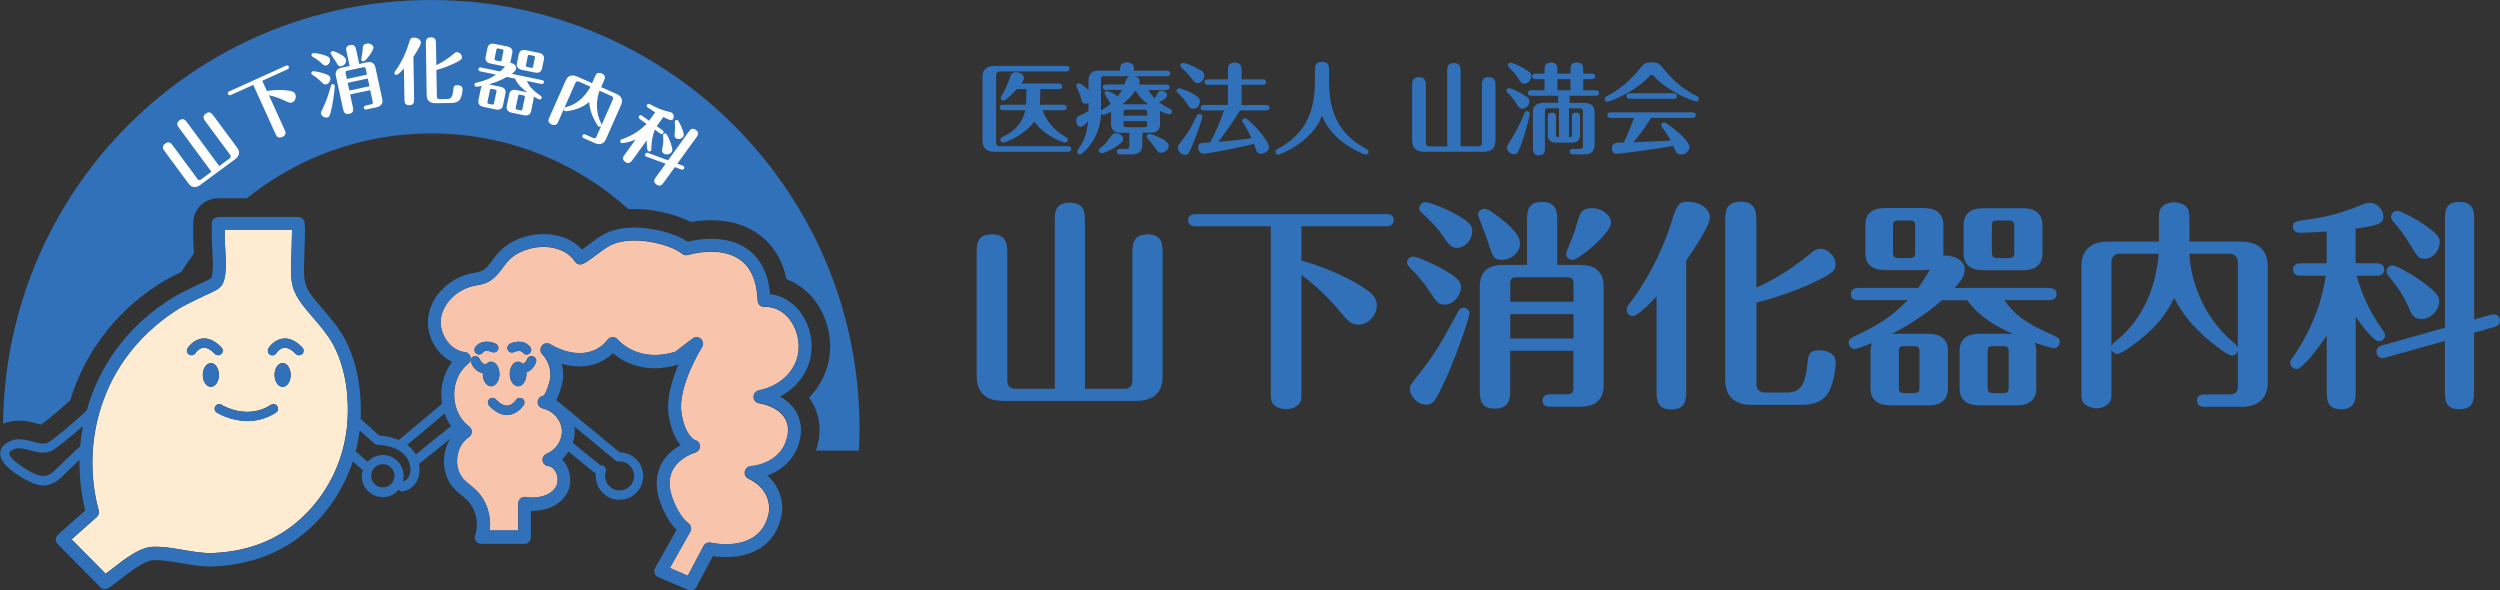 <?xml version="1.0" encoding="UTF-8"?>
<svg id="_レイヤー_2" data-name="レイヤー 2" xmlns="http://www.w3.org/2000/svg" viewBox="0 0 333.74 78.82">
  <rect x="0" y="0" width="333.74" height="78.82" fill="#333333" stroke="none"/>
  <defs>
    <style>
      .cls-1 {
        fill: #fff;
      }

      .cls-2 {
        fill: #feecd2;
      }

      .cls-3 {
        fill: #3071b9;
      }

      .cls-4 {
        fill: #f8c5ac;
      }

      .cls-5 {
        fill: none;
      }
    </style>
  </defs>
  <g id="_レイヤー_1-2" data-name="レイヤー 1">
    <g>
      <g>
        <path class="cls-5" d="m25.69,35.6c.09-.04.18-.08.25-.11,0-.37,0-.91-.05-1.67-.59.8-1.16,1.64-1.69,2.49.28-.13.55-.27.81-.4.15-.08.39-.18.67-.31Z"/>
        <path class="cls-2" d="m46.38,53.03c-.19-2.55-.8-4.94-1.82-6.87-.03-.06-.07-.13-.1-.19-.7-1.27-1.64-2.37-2.63-3.53-.27-.32-.55-.64-.82-.96-1.65-1.99-2.2-3.09-2.17-5.65,0-.09.01-.41.03-.85.03-.87.1-3.14.11-4.32h-8.99v1.04c0,.29.03.72.06,1.22.14,2.31.2,4.16-.44,5.14-.32.5-1.12.88-2.22,1.36-.2.09-.36.16-.47.22-.3.15-.6.3-.9.44-.73.36-1.43.69-2.1,1.1-1.17.71-2.26,1.52-3.29,2.41-2.34,2.02-4.28,4.44-5.68,7.18-.06.12-.12.25-.18.37-.09.19-.19.37-.27.56-.28.62-.53,1.25-.76,1.89-.7,1.95-1.14,3.99-1.32,6.06-.01.17-.03.33-.04.5-.05.7-.06,1.4-.05,2.1,0,.27.01.54.03.81.09,1.72.36,3.42.81,5.08.09.32-.01.65-.26.87l-3.36,2.99,4.55,4.59c.29-.22.61-.46.93-.71,1.73-1.35,3.69-2.88,5.51-2.9.34,0,.68,0,1.01.03.99.07,1.96.24,2.92.4,1.38.24,2.69.47,4.01.41,2.7-.12,5.17-.69,7.37-1.71,3.93-1.82,7.11-5.22,8.92-9.31.38-.85.69-1.74.94-2.65.11-.39.21-.79.29-1.19.13-.62.24-1.25.31-1.89,0-.01,0-.02,0-.04.14-1.35.15-2.7.06-4.01Zm-18.23-4.56c.47,0,.86.44,1.01,1.04.03.12.05.24.06.38,0,.06.01.11.01.17,0,.19-.03.37-.07.54-.15.61-.54,1.04-1.01,1.04s-.86-.44-1.01-1.04c-.04-.17-.07-.35-.07-.54s.03-.37.07-.54c0-.02,0-.05.02-.07.16-.57.55-.97.99-.97Zm10.59,1.04s.02.1.03.15c.02.13.04.26.04.39,0,.19-.03.37-.07.54-.15.61-.54,1.04-1.01,1.04s-.86-.44-1.01-1.04c-.04-.17-.07-.35-.07-.54,0-.06,0-.12.01-.19,0-.12.03-.24.06-.36.15-.61.54-1.04,1.01-1.04s.86.44,1.01,1.04Zm-10,4.73c.18-.29.56-.38.85-.2.14.09,3.41,2.05,6.58,0,.29-.18.67-.1.85.18.18.29.1.67-.18.85-1.31.84-2.62,1.12-3.79,1.12-2.27,0-3.99-1.05-4.1-1.12-.29-.18-.38-.56-.2-.85Zm11.6-6.98s-.01,0-.02.01c-.12.1-.26.16-.4.16-.16,0-.33-.06-.45-.19-.47-.49-.9-.76-1.31-.81-.02,0-.03,0-.05,0-.06,0-.12,0-.18,0-.63.06-1.05.71-1.05.72-.18.29-.56.38-.85.2-.24-.15-.33-.43-.26-.68.01-.05.03-.11.06-.16.03-.05.73-1.17,1.97-1.3.86-.09,1.73.31,2.56,1.2.23.25.22.64-.02.87Zm-13.33-2.07c.82-.09,1.65.28,2.44,1.08.04.04.08.07.12.11.23.25.22.64-.02.87-.12.11-.27.17-.42.17-.16,0-.33-.06-.45-.19-.47-.49-.9-.76-1.31-.81-.02,0-.03,0-.05,0-.06,0-.12,0-.18,0-.63.06-1.05.71-1.05.72-.14.22-.4.32-.64.27-.07-.01-.14-.04-.2-.08-.29-.18-.38-.55-.2-.84.03-.05.73-1.17,1.97-1.3Z"/>
        <path class="cls-4" d="m101.3,52.12c2.66-.51,4.71-2.36,5.2-4.7.36-1.68-.11-3.6-1.2-4.91-.61-.73-1.67-1.59-3.28-1.54-.48.01-.87-.35-.88-.83-.1-2.6-.9-4.44-2.37-5.48-2.69-1.9-6.86-.64-6.91-.62-.27.08-.57.03-.79-.15-.67-.52-1.55-.93-2.77-1.26-.01,0-.02,0-.04-.01-1.95-.53-3.74-.65-5.32-.35-1.34.25-2.21.91-3.22,1.68-.56.42-1.13.86-1.82,1.25-.39.22-.89.11-1.14-.27-1.05-1.57-2.85-1.9-3.83-1.95-2.03-.11-4.07.66-5.2,1.98-.19.22-.37.47-.56.72-.57.76-1.21,1.62-2.23,2.07-.45.19-.9.28-1.31.35-.12.02-.24.04-.36.07-2.25.47-4.1,2.29-4.41,4.31-.16,1.06.16,2.23.87,3.15.31.4.67.73,1.07.97.02.01.04.02.06.03.38.22.78.36,1.2.4.27.03.5.18.64.4.04.07.08.14.1.22.09.34-.03.7-.31.92-.14.11-.28.23-.41.36-.04.04-.08.09-.12.14-.34.36-.62.78-.83,1.25-.1.22-.19.45-.26.69-.17.56-.26,1.16-.25,1.78,0,.39.05.77.13,1.13.19.91.58,1.73,1.15,2.37.21.24.45.47.71.66.23.17.36.43.36.72s-.15.54-.39.7c-.62.41-1.08,1.04-1.34,1.79-.09.25-.15.52-.19.79,0,.03-.01.06-.01.09-.14,1.14.17,2.23.86,2.97.24.27.54.51.85.76.29.24.59.49.88.77,1.36,1.37,1.99,3.39,1.72,5.29h3.83s0-3.62,0-3.62c0-.25.11-.5.31-.66.19-.16.45-.23.7-.19,1.39.24,3.15-.06,3.96-1.27.36-.53.39-1.37.07-2.03-.14-.28-.45-.77-1.02-.83-.4-.04-.72-.35-.77-.74-.04-.26.06-.52.24-.7.09-.09.19-.17.31-.22.09-.03.17-.08.25-.12.17-.08.33-.18.48-.3.35-.27.65-.61.87-.99.11-.19.19-.38.26-.58.07-.22.13-.44.15-.67.02-.18.03-.37.01-.55-.11-1.28-1.1-2.43-2.34-2.77-.06-.02-.13-.04-.19-.06-.02,0-.04-.01-.07-.02-.17-.05-.32-.15-.43-.28-.16-.19-.23-.45-.18-.71,0-.04.03-.07.04-.1.09-.27.3-.46.55-.54.07-.02.13-.04.2-.05.01-.01.03-.04.04-.06.1-.12.2-.32.3-.55.27-.62.52-1.49.55-1.85,0-.03,0-.06,0-.1,0-.07,0-.15,0-.22,0-.2-.01-.4-.04-.59-.06-.45-.21-.89-.41-1.28-.17-.32-.38-.62-.63-.88-.3-.31-.32-.8-.05-1.14.17-.21.41-.32.67-.32.09,0,.19.02.28.05.06.02.12.04.17.08,2.25,1.36,5.61,2.01,7.66-.62.16-.21.41-.33.67-.33h0c.26,0,.51.12.67.32.11.13,2.7,3.18,7.68,1.63l2.32-1.77c.33-.25.8-.23,1.1.05.31.28.37.74.15,1.1-.03.05-3.26,5.23-2.75,8.74.44,2.99,1.69,3.62,1.83,3.69.38.08.63.41.65.8,0,.23-.09.44-.24.6-.11.12-.26.21-.43.26-.02,0-2.02.58-2.93,2.23-.53.96-.6,2.13-.2,3.47,0,.02.8,2.64,2.27,3.74.35.26.45.73.23,1.11l-2.73,4.85,2.24.96.16.07,2.11-3.98c.18-.35.58-.52.96-.43.26.06,6.49,1.44,7.71-3.8,0,0,0-.02,0-.03.03-.12.74-3.08-2.7-4.74-.35-.17-.55-.56-.47-.94.08-.38.4-.67.8-.69.13,0,2.6-.2,4.02-2.07.43-.57.77-1.29.91-2.22.38-2.5-1.74-3.77-3.84-4.13-.41-.07-.71-.42-.72-.84,0-.42.29-.78.7-.86Zm-35.99,1.16c.25-.23.64-.22.87.02.19.2.38.37.56.5.37.26.71.38,1.04.35.22-.02.42-.12.58-.23.14-.1.26-.21.35-.31.11-.12.17-.21.17-.22.09-.14.22-.23.37-.27.03,0,.06,0,.09,0,.13-.01.27,0,.39.08.25.15.34.45.25.72-.01.04-.02.08-.04.12-.01.02-.16.25-.43.52-.03.03-.05.05-.08.08-.13.12-.29.24-.47.36-.29.18-.63.33-1.04.38-.08,0-.16.01-.24.01-.8,0-1.61-.42-2.38-1.24-.04-.04-.06-.09-.09-.14-.13-.24-.09-.54.11-.73Zm6.23-4.9c-.04.1-.09.19-.13.27-.03.06-.06.12-.09.17-.03.05-.07.1-.1.15-.12.16-.24.3-.37.41-.15.12-.3.22-.45.28-.04.02-.09.04-.13.05,0,.02,0,.04,0,.07,0,0,0,0,0,0,0,.03,0,.05,0,.08,0,.02,0,.04,0,.05,0,.15-.02.29-.04.43-.03.14-.06.27-.11.39-.19.49-.55.83-.96.83-.02,0-.05,0-.07-.01-.08,0-.15-.03-.22-.05-.12-.05-.24-.13-.34-.23-.1-.11-.19-.24-.27-.39-.08-.16-.13-.33-.17-.53-.03-.14-.04-.28-.04-.43,0-.05,0-.09,0-.13,0-.1.01-.19.03-.28,0,0,0-.01,0-.02,0-.03.01-.06.02-.1.12-.51.4-.91.76-1.05.08-.03.17-.05.26-.06.01,0,.02,0,.04,0,.14,0,.27.04.39.11,0,0,0,0,0,0,.09.05.17.11.24.18.1-.03.21-.09.32-.21.1-.1.19-.24.27-.44.03-.07.07-.13.12-.18.05-.06.12-.11.19-.14.15-.07.33-.09.49-.02.32.13.47.48.34.8Zm-.74-2.03c.2.28.13.66-.14.86-.02.02-.05.02-.07.04-.09.05-.19.08-.29.08-.11,0-.21-.03-.3-.08-.07-.04-.14-.1-.2-.17-.03-.05-.07-.08-.11-.11-.21-.16-.5-.14-.73-.08-.2.05-.35.12-.35.12-.04.02-.08.02-.12.03-.13.03-.26.03-.38-.02-.13-.05-.25-.15-.32-.29,0-.01,0-.03-.01-.04-.01-.03-.01-.05-.02-.08-.05-.17-.02-.35.08-.49.06-.08.13-.16.22-.21.19-.09.44-.19.73-.24.03,0,.06-.01.09-.01.12-.02.24-.03.36-.03.19,0,.39.02.59.07.07.02.14.04.21.07.2.08.39.2.56.37.02.02.04.04.06.06.05.05.09.11.13.17Zm-6.78,1.57c.1.26.22.41.35.52.23.19.45.18.53.16,0,0,0,0,0,0,.11-.11.23-.2.36-.25,0,0,.01,0,.02,0,.09-.03.18-.06.28-.06.1,0,.2.03.29.06.04.02.08.03.11.05.14.08.27.2.37.35.01.02.02.04.04.06.11.18.2.39.25.63,0,.02,0,.04.01.06.03.14.04.28.04.43s-.02.29-.04.43c-.01.06-.02.11-.04.17-.02.08-.05.16-.08.24-.15.36-.38.63-.66.74-.09.04-.19.06-.29.06-.38,0-.72-.28-.92-.71-.07-.15-.12-.32-.15-.5-.02-.08-.03-.17-.03-.26,0-.06-.01-.11-.01-.17,0-.04,0-.08,0-.12-.04,0-.09-.01-.13-.03,0,0-.01,0-.02,0-.01,0-.02,0-.03-.01-.16-.05-.32-.11-.48-.21-.21-.13-.4-.32-.58-.56-.12-.17-.24-.36-.33-.6-.13-.32.03-.67.34-.8.25-.1.52-.02.68.16.05.05.09.11.12.18Zm-.58-1.57c.07-.1.14-.18.22-.25.17-.16.35-.28.54-.35.08-.03.16-.06.25-.08.25-.06.5-.07.75-.05.06,0,.11.01.17.02.03,0,.06,0,.09.01.26.05.5.13.68.22.02,0,.04.02.05.02.23.12.36.36.34.6,0,.08-.02.15-.06.22-.13.26-.43.38-.7.31-.04-.01-.08-.01-.12-.03,0,0-.15-.07-.35-.12-.05-.01-.11-.02-.16-.03-.25-.03-.52,0-.68.22-.03.05-.07.08-.11.12-.03.02-.06.04-.09.06-.09.05-.2.08-.3.08-.12,0-.25-.04-.36-.11-.17-.12-.25-.32-.25-.52,0-.12.03-.23.1-.33Z"/>
        <path class="cls-3" d="m29.16,50.6c.04-.17.07-.35.07-.54,0-.06,0-.11-.01-.17,0-.13-.03-.26-.06-.38-.15-.61-.54-1.04-1.01-1.04s-.83.4-.99.97c0,.02,0,.05-.02.07-.04.17-.07.35-.07.54s.03.37.07.54c.15.61.54,1.04,1.01,1.04s.86-.44,1.01-1.04Z"/>
        <path class="cls-3" d="m25.24,47.34c.06.04.13.06.2.08.24.05.5-.05.64-.27,0,0,.42-.66,1.05-.72.06,0,.12,0,.18,0,.02,0,.03,0,.05,0,.4.05.84.32,1.31.81.12.13.28.19.45.19.15,0,.3-.06.42-.17.25-.23.26-.62.02-.87-.04-.04-.08-.08-.12-.11-.8-.8-1.62-1.17-2.44-1.08-1.24.13-1.94,1.25-1.97,1.3-.18.29-.09.66.2.84Z"/>
        <path class="cls-3" d="m38.74,49.52c-.15-.61-.54-1.04-1.01-1.04s-.86.44-1.01,1.04c-.03.11-.05.23-.06.36,0,.06-.01.12-.01.19,0,.19.03.37.07.54.15.61.54,1.04,1.01,1.04s.86-.44,1.01-1.04c.04-.17.07-.35.07-.54,0-.14-.02-.27-.04-.39,0-.05-.02-.1-.03-.15Z"/>
        <path class="cls-3" d="m36.04,47.34c.29.18.67.09.85-.2,0,0,.42-.66,1.05-.72.06,0,.12,0,.18,0,.02,0,.03,0,.05,0,.4.05.84.32,1.31.81.12.13.28.19.45.19.14,0,.29-.05.4-.16,0,0,.01,0,.02-.01.25-.23.26-.62.02-.87-.84-.88-1.7-1.29-2.56-1.2-1.24.13-1.94,1.25-1.97,1.3-.03.05-.04.1-.06.16-.07.26.02.54.26.68Z"/>
        <path class="cls-3" d="m28.74,54.25c-.18.29-.09.67.2.85.11.07,1.84,1.12,4.1,1.12,1.17,0,2.49-.28,3.79-1.12.29-.18.37-.56.18-.85-.18-.29-.56-.37-.85-.18-3.17,2.04-6.44.08-6.58,0-.29-.18-.67-.09-.85.2Z"/>
        <path class="cls-3" d="m102.44,63.49c1.42-.53,2.96-1.55,3.83-3.33.28-.57.49-1.22.6-1.96.29-1.93-.5-4.05-2.74-5.26,2.09-1.09,3.59-2.96,4.06-5.17.47-2.21-.13-4.65-1.56-6.37-1.02-1.22-2.35-1.96-3.82-2.13-.26-2.76-1.28-4.78-3.05-6.03-2.85-2-6.69-1.29-7.97-.97-.8-.55-1.78-.97-3.06-1.32-.76-.21-1.51-.35-2.23-.45-1.36-.18-2.65-.16-3.86.07-1.75.33-2.86,1.18-3.95,2.01-.33.26-.66.5-1,.73-1.11-1.22-2.73-1.94-4.64-2.05-2.55-.15-5.14.87-6.61,2.58-.23.27-.43.54-.63.81-.48.65-.94,1.26-1.54,1.52-.26.12-.59.17-.93.24-.14.02-.27.05-.4.08-2.97.63-5.34,2.98-5.76,5.73-.23,1.51.22,3.18,1.2,4.46.55.72,1.23,1.27,1.97,1.63-.59.76-1.01,1.67-1.24,2.65-.14.59-.21,1.21-.2,1.85,0,.37.04.73.1,1.09l-1.39,1.17-.73.61-1.6,1.34-2.05,1.72h-.01c-.28-.11-.56-.21-.84-.29-.62-.18-1.23-.27-1.74-.29l-.08-.07-.14-.13-.78-.69-1.51-1.35c.05-.98.04-1.95-.03-2.9-.19-2.83-.88-5.49-2.02-7.66,0,0,0,0,0,0-.04-.07-.08-.14-.11-.21-.78-1.43-1.82-2.64-2.83-3.82-.27-.31-.54-.63-.8-.94-1.44-1.73-1.8-2.44-1.77-4.53,0-.09.01-.39.02-.81.18-5.46.15-5.49-.18-5.83-.16-.17-.39-.26-.62-.26h-10.67c-.48,0-.86.39-.86.86v1.91c0,.34.03.8.06,1.33.07,1.12.21,3.43-.14,4.06-.23.2-1.11.59-1.49.76-.23.1-.43.19-.55.25-.29.15-.58.29-.87.43-.74.36-1.5.73-2.24,1.18-.36.22-.71.46-1.05.69-3.63,2.45-6.58,5.73-8.55,9.58-.12.23-.23.46-.34.7-.1.21-.2.43-.3.65-.49,1.1-.89,2.24-1.21,3.4-.45.44-1.07,1.02-1.93,1.77-.05.05-.1.09-.16.13-.36.31-.7.6-1.01.85-1.07.88-1.84,1.45-2.04,1.54-.59.29-1.07.18-2.01-.08-.18-.05-.38-.1-.58-.15-.65-.16-1.61-.33-2.48.05-.41.18-.7.39-.91.61-.22.24-.35.48-.4.71-.03.14-.05.27-.04.39,0,.47.25.92.59,1.35,1.18,1.45,3.73,2.55,3.76,2.57.53.21.98.31,1.41.31.05,0,.11,0,.16,0,.76-.04,1.5-.41,2.26-1.11.09-.08.18-.17.27-.26.18-.18.36-.36.54-.54.52-.51,1.05-1.02,1.59-1.52-.01.83.01,1.66.08,2.49.02.26.04.52.07.78.13,1.17.33,2.34.62,3.49l-3.64,3.24c-.18.16-.28.38-.29.62,0,.24.08.47.25.63l5.7,5.76c.17.17.39.26.61.26.17,0,.33-.05.48-.14.49-.33,1.03-.75,1.61-1.2,1.44-1.12,3.24-2.52,4.48-2.54.61,0,1.22.04,1.85.13.57.08,1.16.18,1.76.28,1.41.25,2.87.5,4.38.43,2.92-.13,5.62-.76,8.02-1.87,4.02-1.86,7.31-5.22,9.34-9.3.07-.14.14-.27.2-.41.12-.26.24-.53.35-.79.23-.53.43-1.08.61-1.63l1.3,1.13.03.03c-.08.26-.12.53-.12.81,0,.39.08.77.23,1.11.2.46.52.85.92,1.14.42.31.93.5,1.49.53.05,0,.1,0,.15,0,.85,0,1.61-.38,2.12-.99.11.16.29.25.49.25.05,0,.09,0,.14-.02.63-.15,1.09-.45,1.42-.81.17-.19.31-.39.41-.6.29-.58.37-1.2.34-1.62-.01-.22-.04-.43-.08-.63l.11-.09.77-.62.94-.76.23-.19.11-.08,1.99-1.61c-.29.49-.51,1.03-.65,1.61-.05.22-.1.44-.12.67-.06.51-.05,1.02.01,1.5.14,1.08.58,2.07,1.29,2.84.32.35.68.64,1.02.92.27.22.52.43.75.66,1.17,1.18,1.59,3.09,1.04,4.66-.09.26-.05.56.11.79.16.23.42.36.7.36h5.78c.48,0,.86-.39.86-.87v-3.53c1.65.04,3.59-.48,4.68-2.11.47-.7.65-1.58.55-2.46-.04-.33-.12-.67-.24-.99-.04-.09-.07-.19-.11-.28-.19-.4-.44-.75-.73-1.03.34-.3.63-.66.88-1.04l1.25,1.01,1.19.97,1.21.97c-.01.1-.02.21-.02.31,0,1.75,1.42,3.17,3.17,3.17,1.04,0,1.96-.51,2.54-1.28.39-.53.63-1.18.63-1.88,0-.51-.12-.98-.33-1.41-.51-1.03-1.57-1.74-2.8-1.76l-.24-.19-3.34-2.76-.94-.77-3.25-2.69-.14-.11-.57-.47c.31-.58.54-1.27.69-1.83.07-.26.12-.49.16-.67.03-.17.05-.29.06-.34.05-.68-.01-1.36-.19-2,.9.27,1.81.39,2.67.35,1.62-.06,3.04-.67,4.17-1.76,1.27,1.08,4.22,2.89,8.76,1.51-.85,1.97-1.65,4.53-1.33,6.7.31,2.07.97,3.32,1.61,4.05-.36.2-.76.46-1.14.78-.51.42-1,.96-1.38,1.63-.06.12-.12.24-.17.35-.23.49-.38,1-.45,1.54-.02.18-.04.36-.05.54-.02.53.02,1.08.14,1.66.05.23.11.47.18.71.03.12.78,2.57,2.32,4.12l-2.86,5.08c-.12.21-.14.47-.07.7.08.23.25.42.48.52l2.9,1.24,1.11.48c.11.05.23.07.34.07.31,0,.61-.17.76-.46l2.19-4.13c1.25.18,4.02.37,6.26-1.02,1.46-.91,2.43-2.31,2.86-4.18.33-1.25.24-3.69-1.83-5.55Zm.17,5.11s0,.02,0,.03c-1.22,5.24-7.45,3.86-7.71,3.8-.38-.09-.77.09-.96.43l-2.11,3.98-.16-.07-2.24-.96,2.73-4.85c.21-.38.11-.85-.23-1.11-1.47-1.1-2.27-3.72-2.27-3.74-.4-1.35-.33-2.52.2-3.47.91-1.64,2.91-2.22,2.93-2.23.17-.05.31-.14.43-.26.15-.16.25-.37.24-.6-.01-.39-.26-.72-.65-.8-.14-.06-1.39-.69-1.83-3.69-.52-3.51,2.71-8.69,2.75-8.74.22-.35.16-.81-.15-1.1-.31-.28-.77-.3-1.1-.05l-2.32,1.77c-4.98,1.55-7.57-1.5-7.68-1.63-.16-.2-.41-.32-.67-.32h0c-.26,0-.51.12-.67.33-2.06,2.63-5.41,1.98-7.66.62-.06-.03-.11-.06-.17-.08-.09-.03-.19-.05-.28-.05-.25,0-.5.11-.67.32-.27.34-.25.82.05,1.14.25.26.46.56.63.88.21.4.35.83.41,1.28.03.19.04.39.04.59,0,.07,0,.15,0,.22,0,.03,0,.06,0,.1-.03.36-.28,1.23-.55,1.85-.1.23-.2.43-.3.55-.01.02-.03.04-.04.06-.07,0-.14.03-.2.05-.26.08-.46.28-.55.54-.01.04-.03.07-.04.1-.05.26.02.52.18.71.11.13.25.23.43.28.02,0,.04.02.07.02.07.01.13.04.19.06,1.24.34,2.23,1.49,2.34,2.77.02.18,0,.37-.01.55-.02.23-.08.45-.15.67-.07.2-.15.4-.26.58-.22.39-.51.72-.87.99-.15.11-.31.21-.48.3-.08.04-.16.09-.25.12-.12.05-.22.13-.31.22-.18.18-.27.44-.24.7.05.4.37.7.77.74.58.06.89.54,1.02.83.31.66.28,1.5-.07,2.03-.81,1.21-2.57,1.51-3.96,1.27-.25-.04-.51.03-.7.19-.19.16-.31.4-.31.66v3.61s-3.83,0-3.83,0c.27-1.9-.36-3.92-1.72-5.29-.28-.29-.59-.53-.88-.77-.31-.26-.6-.5-.85-.76-.68-.74-1-1.83-.86-2.97,0-.03.01-.06.01-.09.04-.28.1-.54.19-.79.26-.76.73-1.39,1.34-1.79.24-.16.38-.42.39-.7s-.13-.55-.36-.72c-.26-.19-.49-.41-.71-.66-.56-.64-.96-1.46-1.15-2.37-.07-.37-.12-.74-.13-1.13,0-.62.08-1.22.25-1.78.07-.24.16-.47.26-.69.21-.47.5-.89.83-1.25.04-.05.08-.09.12-.14.13-.13.26-.25.41-.36.28-.21.4-.58.31-.92-.02-.08-.06-.16-.1-.22-.14-.22-.37-.37-.64-.4-.42-.05-.82-.18-1.2-.4-.02-.01-.04-.02-.06-.03-.4-.24-.76-.56-1.07-.97-.7-.92-1.03-2.09-.87-3.15.31-2.02,2.16-3.83,4.41-4.31.12-.03.24-.05.36-.07.4-.07.86-.16,1.31-.35,1.02-.44,1.66-1.31,2.23-2.07.19-.26.37-.5.56-.72,1.13-1.32,3.17-2.1,5.2-1.98.98.06,2.77.38,3.83,1.95.25.37.75.49,1.14.27.69-.39,1.26-.83,1.82-1.25,1.01-.77,1.88-1.43,3.22-1.68,1.59-.3,3.38-.18,5.32.35.01,0,.02,0,.04.01,1.22.33,2.1.74,2.77,1.26.22.18.52.23.79.15.04-.01,4.22-1.28,6.91.62,1.47,1.04,2.27,2.88,2.37,5.48.02.47.41.84.88.83,1.61-.05,2.67.81,3.28,1.54,1.09,1.3,1.56,3.23,1.2,4.91-.5,2.34-2.54,4.19-5.2,4.7-.41.08-.7.44-.7.86,0,.42.31.77.72.84,2.11.35,4.22,1.62,3.84,4.13-.14.93-.48,1.65-.91,2.22-1.42,1.87-3.89,2.06-4.02,2.07-.39.02-.72.31-.8.69-.08.38.12.77.47.94,3.44,1.66,2.73,4.62,2.7,4.74Zm-24.33-10.34l.78.64,1.52,1.26,1.56,1.29c.12.1.28.15.43.14h.03s.07,0,.11,0c1.07,0,1.94.87,1.94,1.94s-.87,1.94-1.94,1.94-1.94-.87-1.94-1.94c0-.2.03-.4.1-.6.07-.23,0-.48-.16-.64-.12-.11-.27-.17-.42-.17-.04,0-.08,0-.11.01l-1.71-1.38-.7-.56-.02-.02-1.28-1.04c.2-.6.29-1.25.24-1.9,0-.11-.03-.21-.05-.31l1.63,1.35Zm-22.13,1.9l-.64.51h-.01s-.06-.1-.09-.16c-.08-.13-.17-.24-.26-.36-.23-.29-.49-.55-.78-.77l1.93-1.61,1.06-.89.69-.58,1.3-1.09c.21.6.5,1.16.85,1.67l-1.81,1.46-.96.77-.32.26-.96.78Zm-41.11,15.73c-.32.25-.64.5-.93.71l-4.55-4.59,3.36-2.99c.24-.22.34-.56.26-.87-.46-1.66-.73-3.36-.81-5.08-.01-.27-.02-.54-.03-.81-.01-.7,0-1.4.05-2.1.01-.17.03-.34.04-.5.18-2.06.62-4.11,1.32-6.06.23-.64.48-1.27.76-1.89.09-.19.18-.38.27-.56.06-.12.12-.25.18-.37,1.41-2.74,3.34-5.17,5.68-7.18,1.02-.88,2.12-1.7,3.29-2.41.67-.41,1.36-.74,2.1-1.1.3-.15.6-.29.9-.44.11-.05.28-.13.47-.22,1.09-.48,1.89-.86,2.22-1.36.64-.97.58-2.82.44-5.14-.03-.5-.06-.93-.06-1.22v-1.04h8.99c0,1.17-.08,3.44-.11,4.32-.01.44-.02.76-.03.85-.03,2.56.52,3.66,2.17,5.65.27.32.54.64.82.96.99,1.16,1.93,2.26,2.63,3.53.03.06.07.13.1.19,1.02,1.93,1.63,4.32,1.82,6.87.1,1.31.08,2.66-.06,4.01,0,.01,0,.02,0,.04-.07.64-.18,1.27-.31,1.89-.08.4-.18.8-.29,1.19-.25.91-.57,1.79-.94,2.65-1.81,4.09-4.99,7.5-8.92,9.31-2.2,1.02-4.67,1.59-7.37,1.71-1.32.06-2.63-.17-4.01-.41-.95-.17-1.93-.34-2.92-.4-.34-.02-.67-.03-1.01-.03-1.82.03-3.78,1.56-5.51,2.9Zm-6.03-14.74c-.29.28-.58.56-.86.84-.18.18-.37.36-.55.54-.63.65-1.2.98-1.73,1.01-.29.02-.63-.05-1.05-.22-1.21-.48-3.56-1.99-3.58-2.8,0-.13.12-.26.27-.36.12-.08.25-.15.35-.19.19-.09.41-.13.68-.13.28,0,.61.05,1.01.15.19.05.38.1.55.15.03,0,.06.02.09.02.89.25,1.75.45,2.73,0,.02,0,.03-.01.05-.02.14-.07.64-.43,1.29-.93.29-.22.61-.48.94-.75.6-.49,1.25-1.03,1.87-1.58-.17.89-.29,1.79-.37,2.69-.21.19-.42.39-.64.59-.35.33-.7.65-1.05.99Zm39.82.27l-.16-.14-1-.86-.19-.16s.02-.07.03-.1c.05-.19.1-.39.14-.58.15-.68.27-1.37.36-2.06,0-.02,0-.04,0-.07l.45.4.84.75.15.14.38.34.17.15s.1.07.15.09c.02.01.04.02.06.03.01,0,.03,0,.04,0,.05.01.1.03.16.03.09,0,1.24.02,2.35.5.1.04.2.09.3.14,0,0,.01,0,.02.01.08.04.16.09.24.14.67.42,1.24,1.05,1.42,2.02.03.14.05.27.06.42,0,.14.04,1.32-1.03,1.69.07-.25.11-.51.11-.78,0-.36-.07-.7-.19-1.01-.26-.67-.78-1.22-1.44-1.52-.14-.07-.29-.12-.45-.16-.23-.06-.46-.09-.7-.09-.19,0-.37.02-.55.06-.26.05-.51.14-.73.26-.25.13-.48.3-.68.5-.02.02-.05.05-.07.08l-.24-.21Zm3.83,2.1c0,.78-.58,1.42-1.33,1.53-.08.01-.15.02-.23.02-.16,0-.32-.03-.46-.08-.63-.2-1.09-.78-1.09-1.48,0-.09.01-.17.03-.26.05-.29.18-.54.36-.76.29-.33.7-.54,1.17-.54.21,0,.41.04.59.12.01,0,.02.01.04.02.14.06.26.14.37.24.08.06.15.14.21.21.05.06.09.11.12.18.1.16.17.35.2.54.01.08.03.17.03.25Z"/>
        <path class="cls-3" d="m69.73,53.21c-.12-.08-.26-.09-.39-.08-.03,0-.06,0-.09,0-.15.04-.28.13-.37.27,0,0-.06.1-.17.22-.09.1-.21.21-.35.31-.16.11-.36.21-.58.23-.32.03-.67-.09-1.04-.35-.18-.13-.37-.3-.56-.5-.23-.25-.62-.26-.87-.02-.21.19-.24.49-.11.73.03.05.05.1.09.14.78.83,1.58,1.24,2.38,1.24.08,0,.16,0,.24-.01.41-.04.75-.19,1.04-.38.18-.11.34-.23.47-.36.03-.03.05-.05.08-.08.26-.26.41-.5.43-.52.02-.04.03-.08.04-.12.09-.27,0-.57-.25-.72Z"/>
        <path class="cls-3" d="m71.2,47.59c-.17-.07-.34-.05-.49.02-.07.03-.13.08-.19.14-.05.05-.09.11-.12.18-.08.2-.17.34-.27.44-.11.12-.22.18-.32.21-.07-.08-.15-.14-.24-.18,0,0,0,0,0,0-.12-.07-.25-.11-.39-.11-.01,0-.02,0-.04,0-.09,0-.17.03-.26.06-.36.14-.64.54-.76,1.05,0,.03-.01.06-.02.1,0,0,0,.01,0,.02-.02.09-.03.18-.03.28,0,.04,0,.09,0,.13,0,.15.02.29.04.43.04.19.09.37.17.53.07.15.16.29.27.39.1.11.22.18.34.23.07.03.15.05.22.05.02,0,.05.01.07.01.41,0,.77-.33.96-.83.05-.12.08-.25.11-.39.03-.14.04-.28.04-.43,0-.02,0-.04,0-.05,0-.03,0-.05,0-.08,0,0,0,0,0,0,0-.02,0-.04,0-.07.04-.02.09-.03.13-.05.15-.07.3-.16.45-.28.13-.11.25-.25.37-.41.03-.05.07-.09.1-.15.03-.05.06-.11.09-.17.05-.09.09-.17.13-.27.13-.32-.03-.67-.34-.8Z"/>
        <path class="cls-3" d="m65.86,51.5c.28-.11.52-.38.66-.74.03-.08.06-.16.08-.24.01-.05.02-.11.04-.17.03-.14.04-.28.04-.43s-.02-.29-.04-.43c0-.02,0-.04-.01-.06-.05-.24-.13-.45-.25-.63-.01-.02-.02-.04-.04-.06-.11-.15-.23-.27-.37-.35-.04-.02-.07-.04-.11-.05-.09-.04-.19-.06-.29-.06s-.19.02-.28.06c0,0-.01,0-.02,0-.13.05-.25.14-.36.25,0,0,0,0,0,0-.09.02-.31.03-.53-.16-.12-.1-.24-.26-.35-.52-.03-.07-.07-.13-.12-.18-.17-.19-.44-.26-.68-.16-.32.13-.47.48-.34.8.09.24.21.43.33.6.18.24.37.43.58.56.16.1.32.17.48.21.01,0,.02,0,.03.01,0,0,.01,0,.02,0,.05.01.09.02.13.03,0,.04,0,.08,0,.12,0,.06,0,.11.01.17,0,.09.02.18.03.26.03.18.08.35.15.5.2.43.54.71.92.71.1,0,.2-.03.29-.06Z"/>
        <path class="cls-3" d="m67.78,46.69s0,.03.01.04c.07.14.19.24.32.29.12.05.25.05.38.02.04-.01.08-.01.12-.03,0,0,.15-.07.35-.12.23-.06.52-.08.73.08.04.03.08.06.11.11.05.07.12.13.2.17.09.05.2.08.3.08.1,0,.2-.03.29-.08.02-.01.05-.02.07-.04.28-.2.34-.58.14-.86-.04-.06-.09-.11-.13-.17-.02-.02-.04-.04-.06-.06-.17-.17-.36-.29-.56-.37-.07-.03-.14-.05-.21-.07-.2-.05-.39-.07-.59-.07-.12,0-.24.01-.36.03-.03,0-.06,0-.09.01-.29.05-.54.15-.73.24-.1.05-.17.12-.22.21-.1.14-.13.32-.08.49,0,.03.01.05.02.08Z"/>
        <path class="cls-3" d="m63.59,47.22c.11.08.23.11.36.11.11,0,.21-.03.3-.08.03-.02.06-.03.09-.06.04-.03.08-.07.11-.12.16-.23.44-.25.68-.22.06,0,.11.02.16.03.19.05.34.12.35.12.04.02.08.02.12.03.27.07.57-.04.7-.31.04-.07.05-.15.06-.22.02-.24-.1-.49-.34-.6-.02,0-.04-.02-.05-.02-.18-.08-.42-.17-.68-.22-.03,0-.06,0-.09-.01-.06,0-.11-.02-.17-.02-.24-.02-.5-.01-.75.05-.08.02-.16.05-.25.08-.19.08-.38.19-.54.35-.08.07-.15.16-.22.25-.07.1-.1.22-.1.33,0,.2.07.4.25.52Z"/>
        <g>
          <path class="cls-3" d="m4.44,56.41c.21.05.42.11.62.16.11.03.29.08.44.12.44-.33,1.33-1.02,2.52-2.05.57-.5,1.02-.9,1.36-1.22.48-1.57,1.09-3.09,1.83-4.55,2.37-4.63,6.01-8.52,10.52-11.26.84-.51,1.69-.92,2.44-1.29,0,0,.02,0,.03-.01.53-.85,1.09-1.68,1.69-2.49,0-.2-.02-.4-.04-.63-.03-.57-.06-1.06-.06-1.48v-1.91c0-1.83,1.49-3.33,3.33-3.33h3.83c6.74-5.41,15.29-8.66,24.61-8.66,10.13,0,19.37,3.83,26.34,10.12,1.73-.1,3.56.11,5.47.63,1.1.3,2.03.65,2.85,1.08,2.17-.38,5.89-.59,8.96,1.57,1.97,1.39,3.25,3.42,3.82,6.06,1.35.51,2.56,1.37,3.53,2.54,1.91,2.29,2.7,5.53,2.08,8.46-.39,1.81-1.29,3.47-2.6,4.81,1.13,1.55,1.61,3.46,1.31,5.47-.08.55-.22,1.09-.39,1.6h5.73c.05-.99.08-1.99.08-3C114.73,25.59,89.13,0,57.56,0S.72,25.28.41,56.58c1.73-.74,3.46-.31,4.03-.17Z"/>
          <path class="cls-1" d="m23.93,17.12c-.22-.29-.49-.67.02-1.05.53-.39.8-.03,1.03.28l4.29,5.82,1.4-1.04c.07-.05.22-.23.06-.45l-3.28-4.44c-.23-.31-.51-.69.02-1.07.53-.39.8-.03,1.04.29l3.15,4.26c.46.62.26,1.14-.29,1.55l-4.64,3.42c-.34.25-1,.58-1.56-.18l-3.16-4.28c-.21-.29-.49-.67.04-1.06.54-.4.83,0,1.03.27l3.29,4.46c.11.15.3.18.45.07l1.4-1.04-4.29-5.82Z"/>
          <path class="cls-1" d="m35.64,12.14c.88-.13,1.88-.18,2.76-.06.56.07.87.14,1.02.49.17.38,0,.92-.37,1.08-.31.14-.59,0-.82-.11-.83-.4-1.5-.64-2.33-.83l2.05,4.53c.17.37.19.42.17.58-.03.18-.21.37-.42.46-.14.06-.33.11-.51.06-.22-.05-.28-.18-.45-.55l-2.93-6.46-2.97,1.34c-.1.05-.31.11-.41-.11-.1-.22.09-.33.19-.37l7.53-3.41c.11-.05.31-.11.4.1.1.22-.08.33-.19.38l-3.35,1.52.61,1.35Z"/>
          <path class="cls-1" d="m43.55,11.26c-.27.06-.38-.05-.67-.34-.41-.41-.77-.68-1.09-.87-.16-.1-.2-.13-.22-.23-.03-.14.07-.28.21-.31.09-.02.66.05,1.26.23.9.27,1,.41,1.05.64.07.34-.16.8-.53.88Zm.01-2.52c-.27.06-.41-.08-.77-.42-.31-.3-.92-.66-1.06-.74-.1-.06-.13-.09-.14-.17-.03-.13.06-.29.21-.32.08-.02.61.02,1.22.19.86.24.97.38,1.02.61.09.39-.17.78-.48.85Zm1.13,2.68c.02.09-.11,1.6-.4,2.95-.23,1.03-.3,1.24-.6,1.31-.4.09-.78-.23-.84-.52-.03-.14,0-.17.24-.69.52-1.07.68-1.62,1.1-3.04.04-.14.09-.18.19-.2.15-.03.28.08.31.2Zm.09-3.26c-.11-.2-.63-.97-.64-1.02-.03-.14.08-.28.23-.31.08-.02.22.01.6.18.6.27,1.14.58,1.22.96.09.43-.28.79-.57.85-.38.08-.44.03-.83-.66Zm1.9.66l-.41-1.87c-.08-.36-.17-.8.47-.94.64-.14.74.35.81.66l.41,1.87.99-.22c.73-.16,1.06.19,1.17.69l.91,4.21c.14.67-.25.99-.78,1.11l-1.3.28c-.1.02-.32.05-.38-.19-.05-.23.16-.31.26-.33l.72-.16c.22-.05.25-.15.21-.33l-.34-1.57-2.68.58.34,1.58c.09.43.19.87-.47,1.01-.64.14-.73-.31-.83-.73l-.94-4.33c-.11-.51.07-.96.78-1.11l1.03-.22Zm-.37,1.72l2.68-.58-.17-.77c-.04-.18-.12-.26-.33-.21l-2.14.46c-.22.05-.25.15-.21.33l.17.77Zm2.79-.06l-2.68.58.22,1.03,2.68-.58-.22-1.03Zm.75-4.22c.1.46-1.04,1.87-1.28,1.93-.17.04-.31-.06-.34-.19-.02-.07.12-.73.13-.87.03-.15.06-.75.08-.89.03-.19.17-.35.46-.41.45-.1.87.14.94.44Z"/>
          <path class="cls-1" d="m53.93,9.14c-.27.31-.8.87-1.01.87-.17,0-.27-.13-.27-.26,0-.09.04-.15.1-.24,1.02-1.37,1.59-2.95,1.73-3.41.27-.92.31-1.07.78-1.08.46,0,.92.25.93.68,0,.39-.89,1.72-1,1.88l.09,5.61c0,.41.01.85-.63.86-.64.01-.65-.44-.66-.84l-.07-4.05Zm4.39,3.74c0,.25.15.36.38.36l.94-.02c.56,0,.79-.27.87-1.2.03-.39.05-.64.5-.65.36,0,.73.12.74.53,0,.25-.09,1.04-.37,1.41-.19.24-.5.43-1.1.44l-2.15.03c-.41,0-1.15-.11-1.17-1.05l-.11-6.89c0-.37-.01-.85.66-.86.68-.01.69.49.69.84l.05,2.87c.45-.22,1.29-.63,2.31-1.51.16-.14.26-.21.43-.22.33,0,.67.31.67.66,0,.27-.07.39-1.07.87-.83.39-1.62.66-2.33.85l.06,3.54Z"/>
          <path class="cls-1" d="m72.34,10.68c.1.02.31.09.27.32-.05.24-.28.22-.37.2l-1.9-.39c.27.62.55,1.07,1.84,1.98.05.04.17.11.13.29-.03.16-.19.22-.31.2-.11-.02-.62-.31-.77-.4.02.06.03.2,0,.35l-.33,1.61c-.11.55-.55.63-.97.54l-1.6-.33c-.48-.1-.78-.38-.68-.88l.33-1.61c.12-.55.55-.63.97-.54l1.43.3c-.54-.41-1.22-.92-1.63-1.83l-1.07-.22c-.96.53-1.85.83-2.42.99l1.54.32c.48.1.78.38.68.88l-.33,1.61c-.11.55-.55.63-.97.54l-1.63-.34c-.48-.1-.78-.38-.68-.88l.33-1.61c.03-.13.07-.22.13-.31-.16.03-.7.12-.79.1-.11-.02-.23-.16-.2-.32.03-.12.08-.17.25-.21,1.16-.28,1.79-.51,2.63-1.08l-2.09-.43c-.09-.02-.31-.08-.27-.32.05-.24.28-.22.37-.2l2.54.53c.35-.32.52-.53.66-.68-.11,0-.15-.01-.26-.03l-1.66-.34c-.48-.1-.78-.37-.68-.88l.25-1.21c.11-.55.55-.63.97-.54l1.66.34c.48.1.78.38.68.88l-.25,1.21s-.01.07-.03.1c.33.02.89.32.8.77-.05.23-.22.42-.59.7l4.02.83Zm-6.07,1.56c.04-.18,0-.24-.19-.28l-.4-.08c-.2-.04-.25,0-.28.19l-.32,1.52c-.03.17-.01.24.19.28l.4.08c.2.04.25-.02.28-.19l.32-1.52Zm.93-5.38c.04-.18,0-.24-.2-.29l-.45-.09c-.2-.04-.26.02-.29.18l-.23,1.13c-.04.17,0,.24.2.29l.45.09c.2.04.26-.02.29-.18l.23-1.13Zm2.86,6.16c.04-.18,0-.24-.19-.28l-.42-.09c-.2-.04-.25,0-.28.19l-.32,1.52c-.03.17,0,.24.19.28l.42.09c.2.04.25-.02.28-.19l.32-1.52Zm2.3-3.88c-.12.56-.56.63-.97.54l-1.7-.35c-.48-.1-.78-.37-.68-.88l.25-1.21c.11-.55.56-.63.97-.54l1.7.35c.48.1.78.38.68.88l-.25,1.21Zm-.96-1.41c.04-.18,0-.24-.19-.28l-.48-.1c-.2-.04-.25.02-.28.19l-.23,1.13c-.03.17,0,.24.19.28l.48.1c.2.04.25-.02.28-.19l.23-1.13Z"/>
          <path class="cls-1" d="m74.57,16.13c-.16.36-.18.41-.31.49-.17.09-.41.09-.62,0-.13-.06-.29-.18-.38-.33-.1-.19-.05-.32.11-.68l2.16-4.88c.31-.71.88-.78,1.49-.52l2.02.89.35-.8c.16-.36.19-.42.31-.5.15-.09.41-.09.63,0,.14.06.29.17.38.33.1.2.05.34-.11.7l-.35.8,2.05.91c.39.17,1,.58.62,1.45l-2.03,4.59c-.31.71-.88.78-1.49.52l-1.45-.64c-.11-.05-.28-.17-.19-.38.1-.22.31-.16.41-.11l.98.43c.28.12.4.03.49-.19l.61-1.38c-.09.09-.2.12-.31.07-.22-.1-.71-1.13-.76-1.24-.46-1.02-.5-1.73-.52-2.06-.36.3-.83.68-1.79.98-.35.11-1.26.33-1.45.25-.09-.04-.16-.14-.15-.28l-.7,1.59Zm.75-1.7c.06-.07.09-.09.25-.13,1.12-.28,2.37-1.09,3.26-2.72l-1.59-.7c-.17-.07-.36.04-.42.17l-1.49,3.38Zm4.72-2.32c-.36.91-.64,2.63.19,4.31.05.12.09.16.08.27l1.51-3.43c.07-.15,0-.36-.17-.43l-1.62-.72Z"/>
          <path class="cls-1" d="m84.46,21.31c-.22.31-.48.67-1,.3-.5-.37-.26-.71-.02-1.03l1.39-1.93c-.7.27-1.72.55-1.91.42-.12-.08-.16-.26-.07-.38.05-.07.1-.08.22-.12,1.52-.52,2.59-1.36,3.24-2.03l-.89-.64c-.09-.06-.25-.21-.11-.41.15-.2.34-.08.42-.03l.92.66.81-1.12c-.49-.31-.8-.51-.97-.63-.26-.19-.12-.37-.1-.4.13-.19.16-.17,1.15.34.61.31,1.45.54,1.69.59.25.06.35.07.49.18.27.2.27.62.13.82-.2.27-.5.13-1.29-.28l-.88,1.22.75.54c.09.06.25.21.11.41-.14.19-.34.09-.42.03l-.71-.52c-.31.87-.45,1.64-.46,2.57,0,.14,0,.19-.05.25-.08.12-.26.14-.37.06-.19-.13-.2-1.02-.19-1.45l-1.87,2.58Zm1.9-.37c-.06-.02-.1-.04-.15-.07-.1-.07-.13-.25-.04-.37.12-.16.31-.1.37-.07l2.65.97,2.72-3.77c.21-.3.47-.65.98-.29.52.38.27.73.05,1.03l-2.52,3.48.7.26s.09.04.14.07c.11.08.13.25.04.36-.12.17-.31.1-.36.08l-.85-.31-1.47,2.03c-.22.3-.48.66-.99.29-.51-.37-.26-.72-.03-1.03l1.26-1.74-2.49-.92Zm2.57-3.08c.12.08.42.72.61,1.25.31.92.22,1.07.12,1.2-.21.29-.73.42-1.07.17-.28-.2-.22-.44-.19-.59.17-.74.16-1.27.14-1.53-.02-.29-.03-.37.02-.44.1-.13.27-.14.37-.07Zm1.56-1.79c.11.08.37.63.49.9.41,1.01.3,1.15.2,1.29-.2.28-.65.41-.95.19-.21-.15-.2-.24-.15-.81.05-.58.03-.99,0-1.3,0-.06-.01-.13.04-.21.08-.12.25-.15.37-.06Z"/>
        </g>
      </g>
      <g>
        <path class="cls-3" d="m153.18,31.29c-2.01,0-2.01,1.45-2.01,2.62v16.99c0,.83-.71,1-.97,1h-5.37v-22.27c0-1.18,0-2.57-2.04-2.57s-1.98,1.45-1.98,2.57v22.27h-5.37c-.56,0-.97-.44-.97-1v-17.05c0-1.06,0-2.57-2.06-2.57s-2.03,1.47-2.03,2.57v16.37c0,2.92,2.24,3.3,3.54,3.3h17.75c2.09,0,3.54-.91,3.54-3.3v-16.31c0-1.24,0-2.62-2.04-2.62Z"/>
        <path class="cls-3" d="m183.8,40.79c0-1.18-.77-1.77-2.24-2.68-2.33-1.45-5.19-2.57-7.82-3.33v-4.57h11.32c.35,0,1-.09,1-.83s-.62-.8-1-.8h-25.45c-.32,0-1,.06-1,.8s.65.83,1,.83h10.03v21.82c0,1.27,0,1.71.56,2.12.44.35,1.03.47,1.5.47.71,0,1.45-.29,1.77-.77.27-.41.27-.59.27-1.83v-15.31c2.09,1.56,3.66,3.1,5.49,5.28.5.62,1.09,1.36,2.15,1.36,1.24,0,2.42-1.27,2.42-2.57Z"/>
        <path class="cls-3" d="m215.06,29.73c0-.94-1.12-1.95-2.54-1.95-.91,0-1.45.38-1.65.94-.15.41-.65,2.18-.83,2.63-.15.41-.97,2.3-.97,2.54,0,.41.35.8.88.8.77,0,5.1-3.51,5.1-4.95Z"/>
        <path class="cls-3" d="m200.64,34.68c.91,0,2.27-.83,2.27-2.18,0-1.21-1.42-2.48-3.04-3.69-1.03-.77-1.42-.94-1.68-.94-.47,0-.88.35-.88.8,0,.15,1.06,2.8,1.27,3.48.74,2.33.86,2.54,2.06,2.54Z"/>
        <path class="cls-3" d="m211.02,35.36h-3.13v-5.9c0-.97,0-2.51-2.01-2.51s-2.03,1.39-2.03,2.51v5.9h-3.24c-2.24,0-3.07,1.24-3.07,2.83v13.62c0,1.33,0,2.74,2.01,2.74s2.06-1.39,2.06-2.74v-4.98h8.43v4.95c0,.56-.15.86-.86.86h-2.27c-.32,0-1,.09-1,.83s.68.83,1,.83h4.1c1.68,0,3.07-.74,3.07-2.83v-13.27c0-1.56-.77-2.83-3.07-2.83Zm-.97,9.82h-8.43v-3.24h8.43v3.24Zm0-4.9h-8.43v-2.42c0-.56.15-.85.86-.85h6.72c.68,0,.86.29.86.85v2.42Z"/>
        <path class="cls-3" d="m187.84,35.04c0,.29.09.41.5.83.83.8,1.74,1.83,2.71,3.33.68,1.06.94,1.47,1.8,1.47,1.18,0,2.18-1.24,2.18-2.3,0-.74-.21-1.21-2.74-2.62-1.68-.91-3.33-1.5-3.63-1.5-.44,0-.83.35-.83.8Z"/>
        <path class="cls-3" d="m195.39,41.08c-.32,0-.5.09-.71.47-2.18,4.01-3.01,5.54-5.28,8.43-1.09,1.39-1.18,1.47-1.18,1.92,0,.91.91,2.12,2.18,2.12.94,0,1.3-.59,2.65-3.54,1.74-3.86,3.13-8.32,3.13-8.61,0-.38-.32-.8-.8-.8Z"/>
        <path class="cls-3" d="m192.5,31.32c.86,1.27,1.18,1.77,2.03,1.77.97,0,2.01-1,2.01-2.24,0-.74-.27-1.24-2.68-2.51-1.71-.88-3.3-1.36-3.54-1.36-.5,0-.86.41-.86.83,0,.24.06.35.32.59.38.32,1.98,1.83,2.71,2.92Z"/>
        <path class="cls-3" d="m232.37,26.93c-2.06,0-2.06,1.47-2.06,2.62v21.2c0,2.92,2.27,3.3,3.54,3.3h6.61c1.83,0,2.8-.56,3.39-1.3.88-1.12,1.21-3.54,1.21-4.31,0-1.27-1.12-1.68-2.24-1.68-1.39,0-1.45.77-1.56,1.98-.3,2.86-1.03,3.66-2.74,3.66h-2.89c-.71,0-1.15-.35-1.15-1.12v-10.88c2.21-.56,4.66-1.36,7.23-2.51,3.1-1.42,3.33-1.8,3.33-2.62,0-1.06-1.03-2.06-2.04-2.06-.53,0-.83.24-1.33.65-3.19,2.65-5.81,3.89-7.2,4.54v-8.85c0-1.09,0-2.62-2.09-2.62Z"/>
        <path class="cls-3" d="m225.41,26.93c-1.45,0-1.56.44-2.45,3.27-.44,1.42-2.27,6.25-5.49,10.41-.21.27-.32.47-.32.74,0,.41.29.83.83.83.65,0,2.3-1.68,3.16-2.62v12.47c0,1.24,0,2.63,1.98,2.63s1.98-1.36,1.98-2.63v-17.25c.32-.47,3.16-4.51,3.16-5.72,0-1.3-1.42-2.12-2.83-2.12Z"/>
        <path class="cls-3" d="m264.73,36.07h5.34c1.3,0,2.59-.47,2.59-2.24v-3.8c0-1.59-1.09-2.24-2.59-2.24h-5.34c-1.3,0-2.6.5-2.6,2.24v3.8c0,1.62,1.09,2.24,2.6,2.24Zm1.18-5.9c0-.53.12-.74.74-.74h1.5c.59,0,.74.18.74.74v3.54c0,.53-.12.74-.74.74h-1.5c-.59,0-.74-.21-.74-.74v-3.54Z"/>
        <path class="cls-3" d="m274.16,46.48c.35,0,.8-.29.8-.8,0-.56-.41-.71-.59-.8-4.45-1.92-5.57-3.1-6.78-4.81h5.96c.29,0,1-.06,1-.83,0-.71-.68-.8-1-.8h-12.62c.97-1.06,1.36-1.74,1.36-2.48,0-1.42-1.89-1.98-2.89-1.83.03-.12.03-.21.03-.32v-3.8c0-1.59-1.09-2.24-2.6-2.24h-5.22c-1.33,0-2.59.5-2.59,2.24v3.8c0,1.62,1.09,2.24,2.59,2.24h5.22c.32,0,.47,0,.8-.06-.32.53-.71,1.27-1.56,2.45h-7.99c-.29,0-1,.06-1,.83s.71.8,1,.8h6.58c-2.18,2.24-3.92,3.33-7.25,4.9-.47.24-.62.41-.62.8,0,.5.44.83.8.83.29,0,1.86-.62,2.33-.8-.12.29-.21.59-.21,1v5.07c0,1.59,1.09,2.24,2.6,2.24h5.13c1.33,0,2.6-.5,2.6-2.24v-5.07c0-1.59-1.09-2.24-2.6-2.24h-4.84c1.59-.83,4.1-2.27,6.66-4.48h3.36c1.8,2.48,4.16,3.6,6.05,4.48h-4.48c-1.33,0-2.59.5-2.59,2.24v5.07c0,1.59,1.09,2.24,2.59,2.24h5.04c1.33,0,2.6-.5,2.6-2.24v-5.07c0-.47-.12-.89-.21-1.06.5.18,2.21.74,2.57.74Zm-18.49-12.77c0,.53-.15.74-.77.74h-1.42c-.62,0-.77-.21-.77-.74v-3.54c0-.53.15-.74.77-.74h1.42c.62,0,.77.18.77.74v3.54Zm-2.18,13.24c0-.56.12-.74.74-.74h1.27c.59,0,.74.18.74.74v4.78c0,.53-.12.74-.74.74h-1.27c-.62,0-.74-.21-.74-.74v-4.78Zm14.66,4.78c0,.53-.12.74-.74.74h-1.33c-.59,0-.74-.21-.74-.74v-4.78c0-.56.12-.74.74-.74h1.33c.59,0,.74.18.74.74v4.78Z"/>
        <path class="cls-3" d="m299.18,32.24h-6.9v-2.68c0-1.21-.03-1.65-.56-2.09-.44-.35-1-.47-1.47-.47-.74,0-1.45.32-1.77.77-.27.38-.27.59-.27,1.8v2.68h-6.81c-2.03,0-3.54.91-3.54,3.3v16.43c0,1.24,0,1.65.53,2.06.44.32,1.03.47,1.47.47.71,0,1.39-.3,1.74-.77.27-.38.27-.56.27-1.77v-5.34c.15.41.47.62.77.62.65,0,2.92-1.77,3.77-2.51,2.33-2.03,3.19-3.69,3.83-4.98.47.91,1.47,2.86,4.04,5.16.27.24,2.95,2.54,3.69,2.54.35,0,.62-.24.77-.59v4.63c0,.74-.21,1.15-1.15,1.15h-3.3c-.32,0-1,.09-1,.83s.65.83,1,.83h4.9c2.03,0,3.54-.91,3.54-3.3v-15.45c0-2.92-2.24-3.3-3.54-3.3Zm-16.78,13.33c-.38.29-.44.41-.53.68v-11.38c0-.44.41-1,.97-1h5.34c-.47,5.69-2.98,9.53-5.78,11.71Zm16.34.83c-.12-.29-.27-.38-.56-.65-4.42-3.69-5.78-8.88-5.9-11.88h5.46c.53,0,1,.5,1,1v11.53Z"/>
        <path class="cls-3" d="m321.83,32.8c.91,1.5,1.03,1.74,1.83,1.74,1.15,0,2.03-1.12,2.03-2.18,0-.53,0-1.09-2.83-2.86-.77-.47-2.42-1.36-2.83-1.36-.47,0-.83.38-.83.83,0,.29.15.44.27.59.65.71,1.45,1.71,2.36,3.24Z"/>
        <path class="cls-3" d="m318.38,44.74c0-.24-.06-.35-.32-.71-1.65-2.33-2.68-4.51-3.48-7.22h2.71c.32,0,1-.09,1-.83s-.68-.83-1-.83h-2.83v-4.63c2.71-.38,3.72-.59,3.72-1.62,0-.77-.77-1.83-1.8-1.83-.53,0-.8.15-1.53.44-.68.29-3.21,1.24-5.28,1.56-3.39.5-3.48.5-3.48,1.21,0,.09,0,.8.97.8.62,0,1.77-.06,3.54-.18v4.25h-3.48c-.29,0-1,.06-1,.83s.68.83,1,.83h3.36c-.41,2.86-1.59,6.87-4.42,10.91-.24.32-.32.44-.32.71,0,.47.41.83.86.83.71,0,2.74-2.54,4.01-4.48v7.31c0,1.24,0,2.54,1.92,2.54s1.95-1.36,1.95-2.54v-9.79c.77,1.09,2.39,3.27,3.1,3.27.44,0,.83-.38.83-.83Z"/>
        <path class="cls-3" d="m321.74,41.47c.18.41.47,1.12,1.53,1.12,1.3,0,2.36-1.27,2.36-2.36,0-.5-.06-1.03-2.48-2.77-1.42-1-3.33-2.03-3.77-2.03-.38,0-.8.32-.8.83,0,.27.18.47.74,1.15.53.62,1.5,1.92,2.42,4.07Z"/>
        <path class="cls-3" d="m332.97,41.97c-.18,0-.35.03-.47.06l-2.21.62v-13.21c0-1.15,0-2.48-1.98-2.48s-1.92,1.36-1.92,2.48v14.3l-8.35,2.36c-.21.06-.8.24-.8.86,0,.47.38.85.77.85.18,0,.32-.03.5-.09l7.87-2.21v6.61c0,1.18,0,2.51,1.95,2.51s1.95-1.36,1.95-2.51v-7.7l2.68-.77c.18-.06.77-.21.77-.86,0-.44-.35-.83-.77-.83Z"/>
      </g>
      <g>
        <path class="cls-3" d="m132.98,19.08c0,.2.17.44.44.44h9.13c.16,0,.45.05.45.37s-.3.37-.45.37h-9.8c-.58,0-1.59-.17-1.59-1.48v-8.5c0-1.06.67-1.48,1.57-1.48h9.58c.17,0,.45.05.45.37s-.3.37-.45.37h-8.89c-.24,0-.44.22-.44.44v9.1Zm6.2-4.37c.32.99,1.22,2.55,3.12,3.59.12.07.25.15.25.36,0,.24-.18.37-.36.37-.2,0-2.63-.74-4.12-2.81-1.14,1.68-3.71,2.81-4.16,2.81-.16,0-.36-.13-.36-.37,0-.05,0-.24.22-.34,1.74-.79,2.79-2.02,3.1-3.61h-2.95c-.15,0-.45-.03-.45-.36s.29-.37.45-.37h3.05c.03-.26.05-1.74.05-2.09h-1.28c-.55.62-1.48,1.55-1.78,1.55-.24,0-.37-.19-.37-.36,0-.11.03-.17.11-.29.54-.82.99-2.07,1.06-2.26.16-.49.28-.89.87-.89.44,0,1.06.26,1.06.77,0,.29-.17.53-.34.74h5.01c.15,0,.45.04.45.37s-.29.37-.45.37h-2.48c0,1.15-.04,1.81-.07,2.09h3.13c.16,0,.45.04.45.37s-.28.36-.44.36h-2.77Z"/>
        <path class="cls-3" d="m145.31,13.71c-.08.05-.2.13-.41.13-.4,0-.49-.34-.57-.65-.24-.86-.44-1.22-.58-1.49-.04-.08-.07-.13-.07-.24,0-.2.17-.36.37-.36.24,0,.92.58,1.26.95v-1.35c0-.69.34-1.27,1.37-1.27h2.85c0-.28,0-.54.07-.67.16-.29.52-.45.85-.45s.71.16.86.45c.07.15.07.38.07.67h4.39c.16,0,.45.05.45.37s-.3.37-.45.37h-4.33c.25.05.7.17.7.73,0,.17-.05.28-.09.38h3.65c.15,0,.45.04.45.36,0,.34-.3.37-.45.37h-2.38c.26.53.7.98.82,1.11.17-.25.41-.69.48-.79.12-.2.24-.25.42-.25.36,0,.77.28.77.63,0,.4-.59.69-1.08.93.42.33.92.63,1.4.85.15.07.33.15.33.4,0,.16-.13.36-.34.36-.33,0-1.1-.34-1.27-.42.01.09.01.12.01.21v1.57c0,.66-.4,1.11-1.22,1.11h-1.14v1.62c0,.7-.36,1.27-1.37,1.27h-1.57c-.13,0-.45-.04-.45-.37s.32-.37.45-.37h.82c.32,0,.38-.13.38-.38v-1.77h-1.22c-.85,0-1.22-.48-1.22-1.11v-1.7c-.82.42-.94.42-1.04.42-.03,0-.16,0-.28-.15-.07,1-.22,2.56-1.61,4.36-.18.22-.9,1.08-1.22,1.08-.2,0-.37-.16-.37-.36,0-.21.54-.94.63-1.1.61-1.08.78-2.33.83-3-.17.21-.66.77-1.02.77-.29,0-.57-.3-.57-.82,0-.33.11-.53.4-.66.54-.24.98-.44,1.24-.61v-1.14Zm1.37,6.38c0-.18.12-.26.29-.4.59-.44.87-.85,1.45-1.65.12-.17.33-.26.56-.26.32,0,.95.21.95.78,0,.2-.03.41-.79.92-.9.61-1.9.98-2.1.98-.21,0-.36-.18-.36-.37Zm.32-5.35c.07-.07.08-.08.25-.17.53-.3.81-.54,1.04-.73-.13-.08-.18-.2-.36-.55-.07-.13-.48-.7-.48-.85,0-.16.12-.32.3-.32.01,0,1.15.36,1.43.78.16-.21.37-.46.59-.89h-2.11c-.13,0-.45-.03-.45-.37s.3-.36.45-.36h2.44c.04-.11.24-.63.29-.74.12-.26.33-.33.46-.37h-3.49c-.3,0-.38.13-.38.38v4.17Zm6.28-.82c-.77-.56-1.16-1-1.7-1.84-.52.71-.94,1.18-1.76,1.84h3.46Zm-.13,1.52v-.4c0-.25-.07-.4-.38-.4h-2.4c-.32,0-.38.15-.38.4v.4h3.17Zm-3.17.73v.42c0,.25.07.4.38.4h2.4c.32,0,.38-.13.38-.4v-.42h-3.17Zm3.49,1.7c.11,0,2.55.73,2.55,1.61,0,.52-.54.91-1.02.91-.36,0-.41-.08-1.03-.98-.11-.16-.62-.73-.78-.91-.07-.07-.11-.13-.11-.24,0-.29.22-.4.38-.4Z"/>
        <path class="cls-3" d="m159.28,14.53c-.36,0-.46-.15-.79-.65-.53-.78-1.03-1.26-1.29-1.51-.07-.05-.13-.12-.13-.25,0-.2.19-.34.34-.34.13,0,.79.2,1.57.59,1.12.57,1.2.82,1.2,1.1,0,.78-.55,1.06-.9,1.06Zm1.24,1.06c0,.11-.54,1.85-1.33,3.79-.46,1.11-.61,1.29-1,1.29-.46,0-.94-.45-.94-.94,0-.29.04-.34.49-.91,1.19-1.49,1.82-2.93,2.03-3.38.04-.09.11-.22.33-.22.15,0,.42.12.42.37Zm-.63-4.5c-.34,0-.4-.08-.93-.78-.32-.41-.57-.65-1.28-1.33-.04-.04-.11-.09-.11-.22,0-.19.17-.37.38-.37.12,0,.85.21,1.59.58,1.08.53,1.23.77,1.23,1.1,0,.73-.53,1.03-.89,1.03Zm4.03,2.93v-2.7h-2.67c-.13,0-.45-.04-.45-.37s.3-.36.45-.36h2.67v-1.08c0-.53,0-1.16.91-1.16s.92.69.92,1.16v1.08h2.83c.13,0,.44.03.44.36s-.3.37-.44.37h-2.83v2.7h3.28c.13,0,.45.03.45.37s-.3.36-.45.36h-3.53c-.71,1.32-2.23,3.38-2.87,4.19,2.02-.16,3.29-.34,4.44-.5-.18-.41-.52-1.08-1.08-1.97-.13-.21-.16-.22-.16-.32,0-.18.16-.37.37-.37.48,0,3.21,2.97,3.21,3.83,0,.57-.65.92-1.06.92-.09,0-.45-.03-.62-.38-.05-.13-.28-.81-.33-.95-3.84.95-6.59,1.32-6.76,1.32-.41,0-.69-.42-.69-.81,0-.16.05-.4.25-.53.15-.11.26-.11,1.35-.17.5-.87,1.2-2.35,1.85-4.27h-2.67c-.15,0-.45-.03-.45-.37,0-.32.29-.36.45-.36h3.18Z"/>
        <path class="cls-3" d="m175.55,9.45c0-.54,0-1.19.91-1.19.96,0,.96.58.96,1.19v1.23c0,3.69.85,7,5.01,9.23.09.05.26.15.26.36,0,.22-.19.37-.36.37-.26,0-4.56-1.67-5.85-5.21-1.28,3.54-5.59,5.21-5.85,5.21-.17,0-.36-.15-.36-.37,0-.21.17-.3.26-.36,4.16-2.23,5.01-5.55,5.01-9.23v-1.23Z"/>
        <path class="cls-3" d="m193.19,9.56c0-.5,0-1.15.89-1.15s.91.62.91,1.15v9.97h2.4c.12,0,.44-.08.44-.45v-7.61c0-.53,0-1.18.9-1.18s.91.62.91,1.18v7.31c0,1.07-.65,1.48-1.59,1.48h-7.95c-.58,0-1.59-.17-1.59-1.48v-7.33c0-.49,0-1.15.91-1.15s.93.67.93,1.15v7.64c0,.25.18.45.44.45h2.41v-9.97Z"/>
        <path class="cls-3" d="m203.23,14.51c-.36,0-.46-.17-.75-.62-.52-.81-1.02-1.31-1.26-1.55-.07-.05-.12-.12-.12-.24,0-.18.16-.34.34-.34.13,0,.82.25,1.55.65,1.1.61,1.18.81,1.18,1.12,0,.49-.45.98-.94.98Zm.99.66c0,.16-.5,2.44-1.26,4.4-.29.75-.45,1.02-.86,1.02-.48,0-.93-.48-.93-.91,0-.18.05-.26.45-.89.28-.44,1.08-1.68,1.88-3.66.05-.12.12-.29.32-.29.34,0,.4.28.4.33Zm-.7-4c-.4,0-.54-.22-.91-.83-.05-.07-.36-.54-1.19-1.36-.05-.05-.12-.11-.12-.24,0-.2.17-.37.38-.37.13,0,.87.26,1.59.67.96.54,1.15.78,1.15,1.15,0,.48-.41.98-.9.98Zm4.48,1.61h-3.58c-.15,0-.45-.04-.45-.37s.32-.36.45-.36h1.77v-1.49h-1.2c-.15,0-.45-.04-.45-.36s.32-.37.45-.37h1.2v-.42c0-.46,0-1.07.85-1.07s.87.58.87,1.07v.42h1.74v-.42c0-.48,0-1.07.85-1.07s.86.58.86,1.07v.42h1.14c.13,0,.45.03.45.37s-.32.36-.45.36h-1.14v1.49h1.65c.13,0,.45.03.45.36s-.32.37-.45.37h-3.47v.96h1.97c1.02,0,1.37.55,1.37,1.27v4.33c0,.7-.34,1.27-1.37,1.27h-1.51c-.16,0-.45-.04-.45-.36,0-.34.3-.37.45-.37h.94c.28,0,.37-.13.37-.37v-4.68c0-.24-.09-.37-.37-.37h-1.49v3.86c.11,0,.2,0,.28-.03.07-.03.12-.08.12-.19v-2.36c0-.37,0-.7.5-.7.57,0,.57.29.57.7v2.35c0,.69-.46.95-1.06.95h-2.17c-.38,0-1.06-.11-1.06-.95v-2.35c0-.36,0-.7.52-.7.57,0,.57.3.57.7v2.36c0,.21.19.21.4.21v-3.86h-1.51c-.28,0-.37.13-.37.37v4.82c0,.52,0,1.1-.79,1.1s-.81-.57-.81-1.1v-4.65c0-.7.36-1.27,1.37-1.27h1.99v-.96Zm-.09-2.22v1.49h1.74v-1.49h-1.74Z"/>
        <path class="cls-3" d="m226.43,13.55c-.13,0-1.41-.42-2.64-1.12-1.9-1.08-2.55-1.77-3.1-2.36-.04-.03-.09-.08-.2-.08-.12,0-.16.05-.22.11-1.85,2.07-5.3,3.49-5.71,3.49-.18,0-.34-.17-.34-.37,0-.21.13-.29.33-.4,1.76-.9,3.24-2.25,4.48-3.79.38-.48.56-.7,1.47-.7s1,.12,1.74,1.04c.66.83,2.18,2.47,4.27,3.45.11.05.28.13.28.37,0,.25-.22.37-.34.37Zm-11.3,2.19c-.21,0-.55,0-.55-.37s.33-.37.55-.37h10.71c.21,0,.54,0,.54.37s-.33.37-.54.37h-5.43c-.86,1.39-1.78,2.56-2.36,3.25,1.61-.07,3.36-.13,4.98-.22-.08-.13-.49-.92-1.1-1.72-.07-.08-.15-.2-.15-.34,0-.2.16-.37.37-.37.22,0,1.16.73,1.48.99.82.66,1.9,1.69,1.9,2.31s-.61.98-1.11.98c-.57,0-.67-.24-1.07-1.15-2.77.52-7.31,1.07-7.54,1.07-.38,0-.63-.34-.63-.74,0-.32.19-.71.67-.74.15-.01.79-.03.92-.03.24-.5.83-1.8,1.37-3.29h-3.03Zm8.18-3.29c.21,0,.56,0,.56.37s-.34.37-.56.37h-5.64c-.2,0-.54,0-.54-.37s.33-.37.54-.37h5.64Z"/>
      </g>
    </g>
  </g>
</svg>